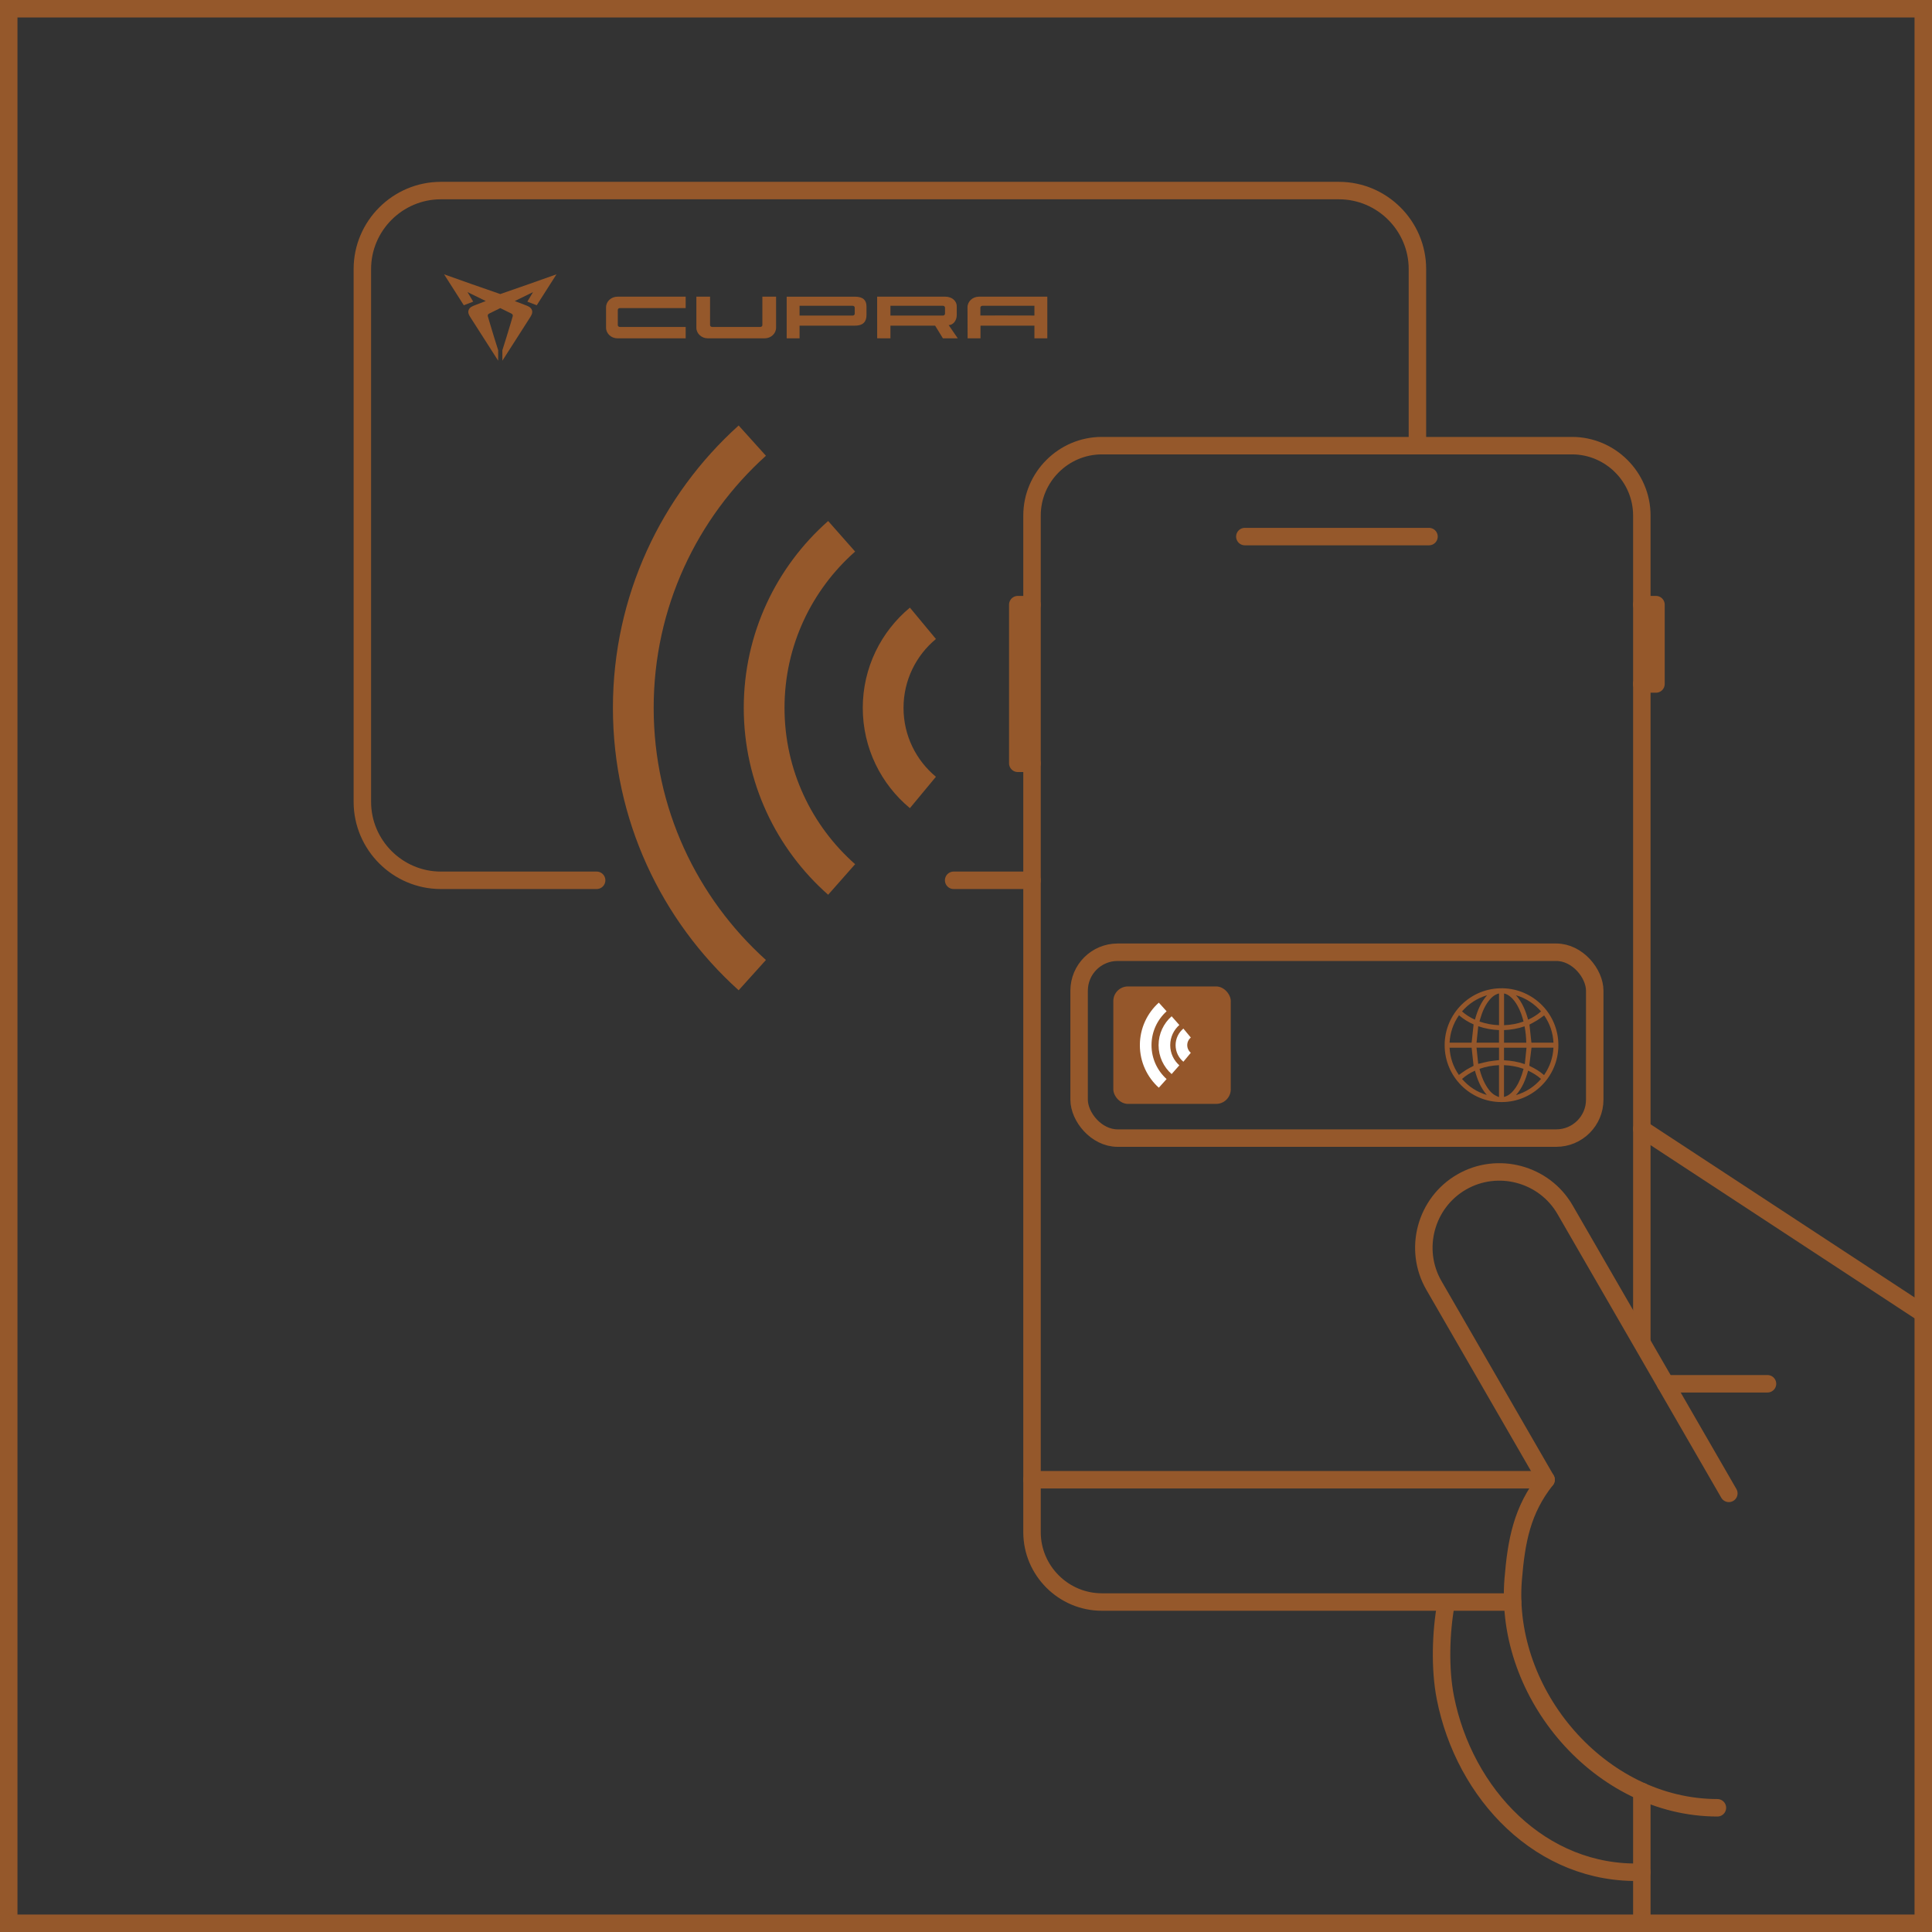 <?xml version="1.0" encoding="UTF-8"?><svg id="Capa_2" xmlns="http://www.w3.org/2000/svg" viewBox="0 0 331.827 331.827"><rect x="0" y="0" width="331.827" height="331.827" fill="#333333" stroke="none"/><defs><style>.cls-1,.cls-2{stroke-width:3px;}.cls-1,.cls-2,.cls-3,.cls-4{fill:none;}.cls-1,.cls-2,.cls-4{stroke:#95582b;}.cls-1,.cls-3,.cls-4{stroke-miterlimit:10;}.cls-2{stroke-linecap:round;stroke-linejoin:round;}.cls-5{fill:#95572b;}.cls-6,.cls-7{fill:#95582b;}.cls-3{stroke:#fff;stroke-width:2px;}.cls-7{fill-rule:evenodd;}.cls-4{stroke-width:7px;}</style></defs><path class="cls-2" d="M259.786,275.153h-70.533c-6.6,0-12-5.4-12-12V88.542c0-6.6,5.4-12,12-12h80.736c6.6,0,12,5.4,12,12V230.181"/><line class="cls-2" x1="213.806" y1="92.16" x2="245.435" y2="92.16"/><rect class="cls-2" x="185.341" y="163.551" width="88.56" height="31.92" rx="6.607" ry="6.607"/><rect class="cls-5" x="191.216" y="169.425" width="20.171" height="20.171" rx="2.507" ry="2.507"/><g><path class="cls-4" d="M129.209,167.482c-12.547-11.307-20.438-27.681-20.438-45.901,0-18.22,7.891-34.593,20.438-45.901"/><path class="cls-4" d="M158.513,136.107c-4.172-3.461-6.83-8.682-6.83-14.525,0-5.844,2.658-11.065,6.83-14.526"/><path class="cls-4" d="M144.554,92.11c-8.159,7.202-13.311,17.732-13.311,29.471,0,11.739,5.152,22.269,13.311,29.471"/></g><g><path class="cls-3" d="M199.698,186.073c-1.794-1.616-2.922-3.957-2.922-6.562,0-2.605,1.128-4.945,2.922-6.562"/><path class="cls-3" d="M203.888,181.587c-.596-.495-.976-1.241-.976-2.077,0-.835,.38-1.582,.976-2.077"/><path class="cls-3" d="M201.892,175.298c-1.166,1.03-1.903,2.535-1.903,4.213,0,1.678,.737,3.183,1.903,4.213"/></g><g id="an0UHW"><path class="cls-5" d="M257.891,189.283c-5.378,.017-9.767-4.362-9.767-9.777,0-5.408,4.435-9.883,9.989-9.766,5.224,.11,9.551,4.383,9.544,9.79-.007,5.422-4.411,9.775-9.766,9.753Zm-8.922-10.2h3.789c.113-1.047,.224-2.08,.337-3.137-.887-.391-1.738-.905-2.51-1.573-.991,1.427-1.524,2.985-1.617,4.71Zm13.721-3.112c.111,1.033,.222,2.066,.334,3.112h3.791c-.095-1.73-.627-3.291-1.6-4.683-.427,.3-.819,.602-1.236,.862-.423,.263-.872,.483-1.287,.71Zm-9.931,3.977h-3.791c.097,1.729,.629,3.287,1.6,4.677,.428-.301,.825-.608,1.248-.87,.422-.262,.871-.48,1.274-.7-.111-1.042-.221-2.069-.332-3.107Zm10.285-.008c-.13,1.021-.259,2.019-.38,3.017-.006,.046,.048,.126,.093,.147,.875,.402,1.69,.898,2.438,1.547,.991-1.422,1.525-2.983,1.617-4.711h-3.769Zm-4.727,8.464c.122-.039,.229-.067,.331-.106,.485-.189,.873-.512,1.211-.899,.736-.843,1.194-1.835,1.541-2.886,.101-.306,.185-.619,.278-.936-1.109-.395-2.215-.588-3.361-.632v5.458Zm3.354-12.955c-.238-.951-.554-1.845-1.02-2.682-.341-.612-.74-1.178-1.292-1.621-.306-.246-.641-.437-1.033-.514v5.449c1.149-.051,2.252-.239,3.345-.632Zm-4.208,.631v-5.445c-.033,.005-.06,.006-.086,.013-.054,.014-.107,.029-.16,.048-.555,.196-.989,.561-1.359,1.004-.819,.98-1.293,2.131-1.641,3.343-.038,.131-.069,.264-.106,.407,1.093,.384,2.194,.582,3.351,.629Zm-3.339,7.491c.006,.054,.005,.089,.014,.122,.227,.863,.519,1.701,.949,2.486,.408,.745,.885,1.437,1.621,1.898,.227,.142,.487,.233,.751,.357v-5.487c-1.146,.047-2.249,.242-3.335,.626Zm-.524-4.491h3.859v-2.161c-1.209-.049-2.376-.252-3.566-.66-.099,.95-.194,1.873-.293,2.821Zm-.001,.861c.099,.952,.195,1.875,.29,2.785,.636-.151,1.212-.313,1.798-.419,.585-.106,1.18-.156,1.774-.232v-2.134h-3.862Zm8.542-.852c-.021-.943-.106-1.874-.292-2.815-1.158,.397-2.33,.595-3.526,.647v2.168h3.818Zm-.25,3.677c.099-.963,.193-1.885,.289-2.822h-3.859v2.162c1.205,.051,2.372,.249,3.57,.66Zm-1.526-11.833c1.105,1.235,1.672,2.678,2.093,4.203,.815-.375,1.549-.828,2.219-1.422-1.164-1.336-2.573-2.258-4.311-2.781Zm2.091,12.957c-.42,1.536-.991,2.969-2.091,4.205,1.742-.533,3.155-1.447,4.31-2.785-.673-.594-1.406-1.05-2.219-1.42Zm-11.35-10.176c.678,.596,1.411,1.055,2.221,1.418,.418-1.533,.992-2.965,2.088-4.199-1.734,.526-3.142,1.44-4.309,2.781Zm4.258,14.344c-1.052-1.207-1.62-2.644-2.038-4.167-.814,.374-1.554,.825-2.217,1.423,1.164,1.338,2.573,2.251,4.255,2.744Z"/></g><path class="cls-2" d="M243.447,76.542v-30.333c0-7.413-6.065-13.478-13.478-13.478H75.714c-7.413,0-13.478,6.065-13.478,13.478v91.507c0,7.413,6.065,13.478,13.478,13.478h26.761"/><line class="cls-2" x1="163.793" y1="151.194" x2="177.253" y2="151.194"/><g><path class="cls-6" d="M91.548,50.173c-1.044,.511-2.088,1.022-3.132,1.533l-0-0c.637,.244,1.273,.488,1.909,.733,.394,.152,.861,.342,1.033,.808,.177,.478-.083,.904-.313,1.264-.347,.544-.695,1.088-1.042,1.632-1.237,1.936-2.474,3.872-3.715,5.806-.002-.597-.004-1.194-.005-1.791l-0-.001c.475-1.493,.938-2.989,1.385-4.49,.127-.426,.252-.853,.376-1.28,.075-.257,.026-.412-.221-.534-.632-.312-1.265-.624-1.898-.936-.633,.311-1.265,.623-1.898,.936-.248,.122-.296,.277-.221,.534,.124,.427,.249,.854,.376,1.28,.447,1.501,.91,2.997,1.385,4.49l-0,.001c-.001,.597-.002,1.194-.005,1.791-1.241-1.933-2.478-3.869-3.715-5.806-.347-.544-.695-1.088-1.042-1.632-.23-.36-.49-.786-.313-1.264,.172-.465,.639-.656,1.033-.808,.636-.245,1.272-.49,1.909-.733l-0,0c-1.044-.511-2.088-1.022-3.132-1.533l-.001-.001c.326,.545,.651,1.091,.976,1.637-.538,.207-1.077,.413-1.615,.621-1.13-1.771-2.262-3.541-3.388-5.314,3.214,1.14,6.425,2.289,9.652,3.39,3.227-1.102,6.438-2.251,9.652-3.39-1.126,1.773-2.258,3.543-3.388,5.314-.538-.207-1.076-.414-1.615-.621,.325-.546,.651-1.091,.976-1.637"/><g><path class="cls-7" d="M152.934,52.521v1.678h9.027c.191,0,.346-.144,.346-.321v-1.037c0-.177-.155-.321-.346-.321h-9.027Zm-2.276,5.583l-.007-7.149h11.704c1.087,0,1.969,.665,1.969,1.672v1.479c0,1.032-.688,1.733-1.384,1.733l1.558,2.27h-2.549l-1.343-2.18h-7.672v2.18l-2.276-.005Z"/><path class="cls-6" d="M117.766,58.109h-11.704c-1.087,0-1.969-.816-1.969-1.823v-3.508c0-1.007,.881-1.823,1.969-1.823h11.704v1.958h-11.311c-.191,0-.346,.144-.346,.321v2.597c0,.177,.155,.321,.346,.321h11.311v1.958Zm15.528-7.154v5.331c0,1.007-.881,1.823-1.969,1.823h-9.752c-1.087,0-1.969-.816-1.969-1.823v-5.331h2.352v4.875c0,.177,.155,.321,.346,.321h8.292c.191,0,.346-.144,.346-.321v-4.875h2.352Zm44.371,3.24v-1.674h-8.936c-.191,0-.346,.144-.346,.321v1.352c0-.024,6.093-.008,9.282,.001Zm2.212,3.914h-2.212v-2.18h-9.262v2.18h-2.212l-.02-5.331c0-1.007,.882-1.823,1.969-1.823h11.704c.021,.014,.033,.007,.034,0v7.154Zm-42.55-3.91h9.132c.191,0,.346-.144,.346-.321v-1.037c0-.177-.155-.321-.346-.321h-9.132v1.678Zm9.525-3.244c1.446,0,1.969,.665,1.969,1.672v1.479c0,1.007-.443,1.823-1.969,1.823h-9.525v2.18h-2.212v-7.154h11.738Z"/></g></g><line class="cls-2" x1="281.989" y1="193.906" x2="330.327" y2="225.612"/><path class="cls-2" d="M265.544,254.144l-19.264-33.366c-3.576-6.195-1.434-14.189,4.76-17.765l0-0c6.195-3.576,14.189-1.434,17.765,4.76l28.128,48.719"/><path class="cls-2" d="M294.97,310.493c-20.098-.014-36.696-19.529-35.074-39.24,.546-6.637,1.519-11.901,5.649-17.109"/><path class="cls-2" d="M281.989,321.545c-17.273,.594-30.507-13.429-33.75-29.999-.967-4.943-.78-11.159,.113-16.102"/><line class="cls-2" x1="281.989" y1="307.687" x2="281.989" y2="330.327"/><line class="cls-2" x1="177.253" y1="254.144" x2="264.425" y2="254.144"/><line class="cls-2" x1="286.066" y1="237.668" x2="303.572" y2="237.668"/><polyline class="cls-2" points="177.253 103.851 174.808 103.851 174.808 131.098 177.253 131.098"/><polyline class="cls-2" points="281.989 103.851 284.419 103.851 284.419 117.475 281.989 117.475"/><rect class="cls-1" x="1.5" y="1.5" width="328.827" height="328.827"/></svg>